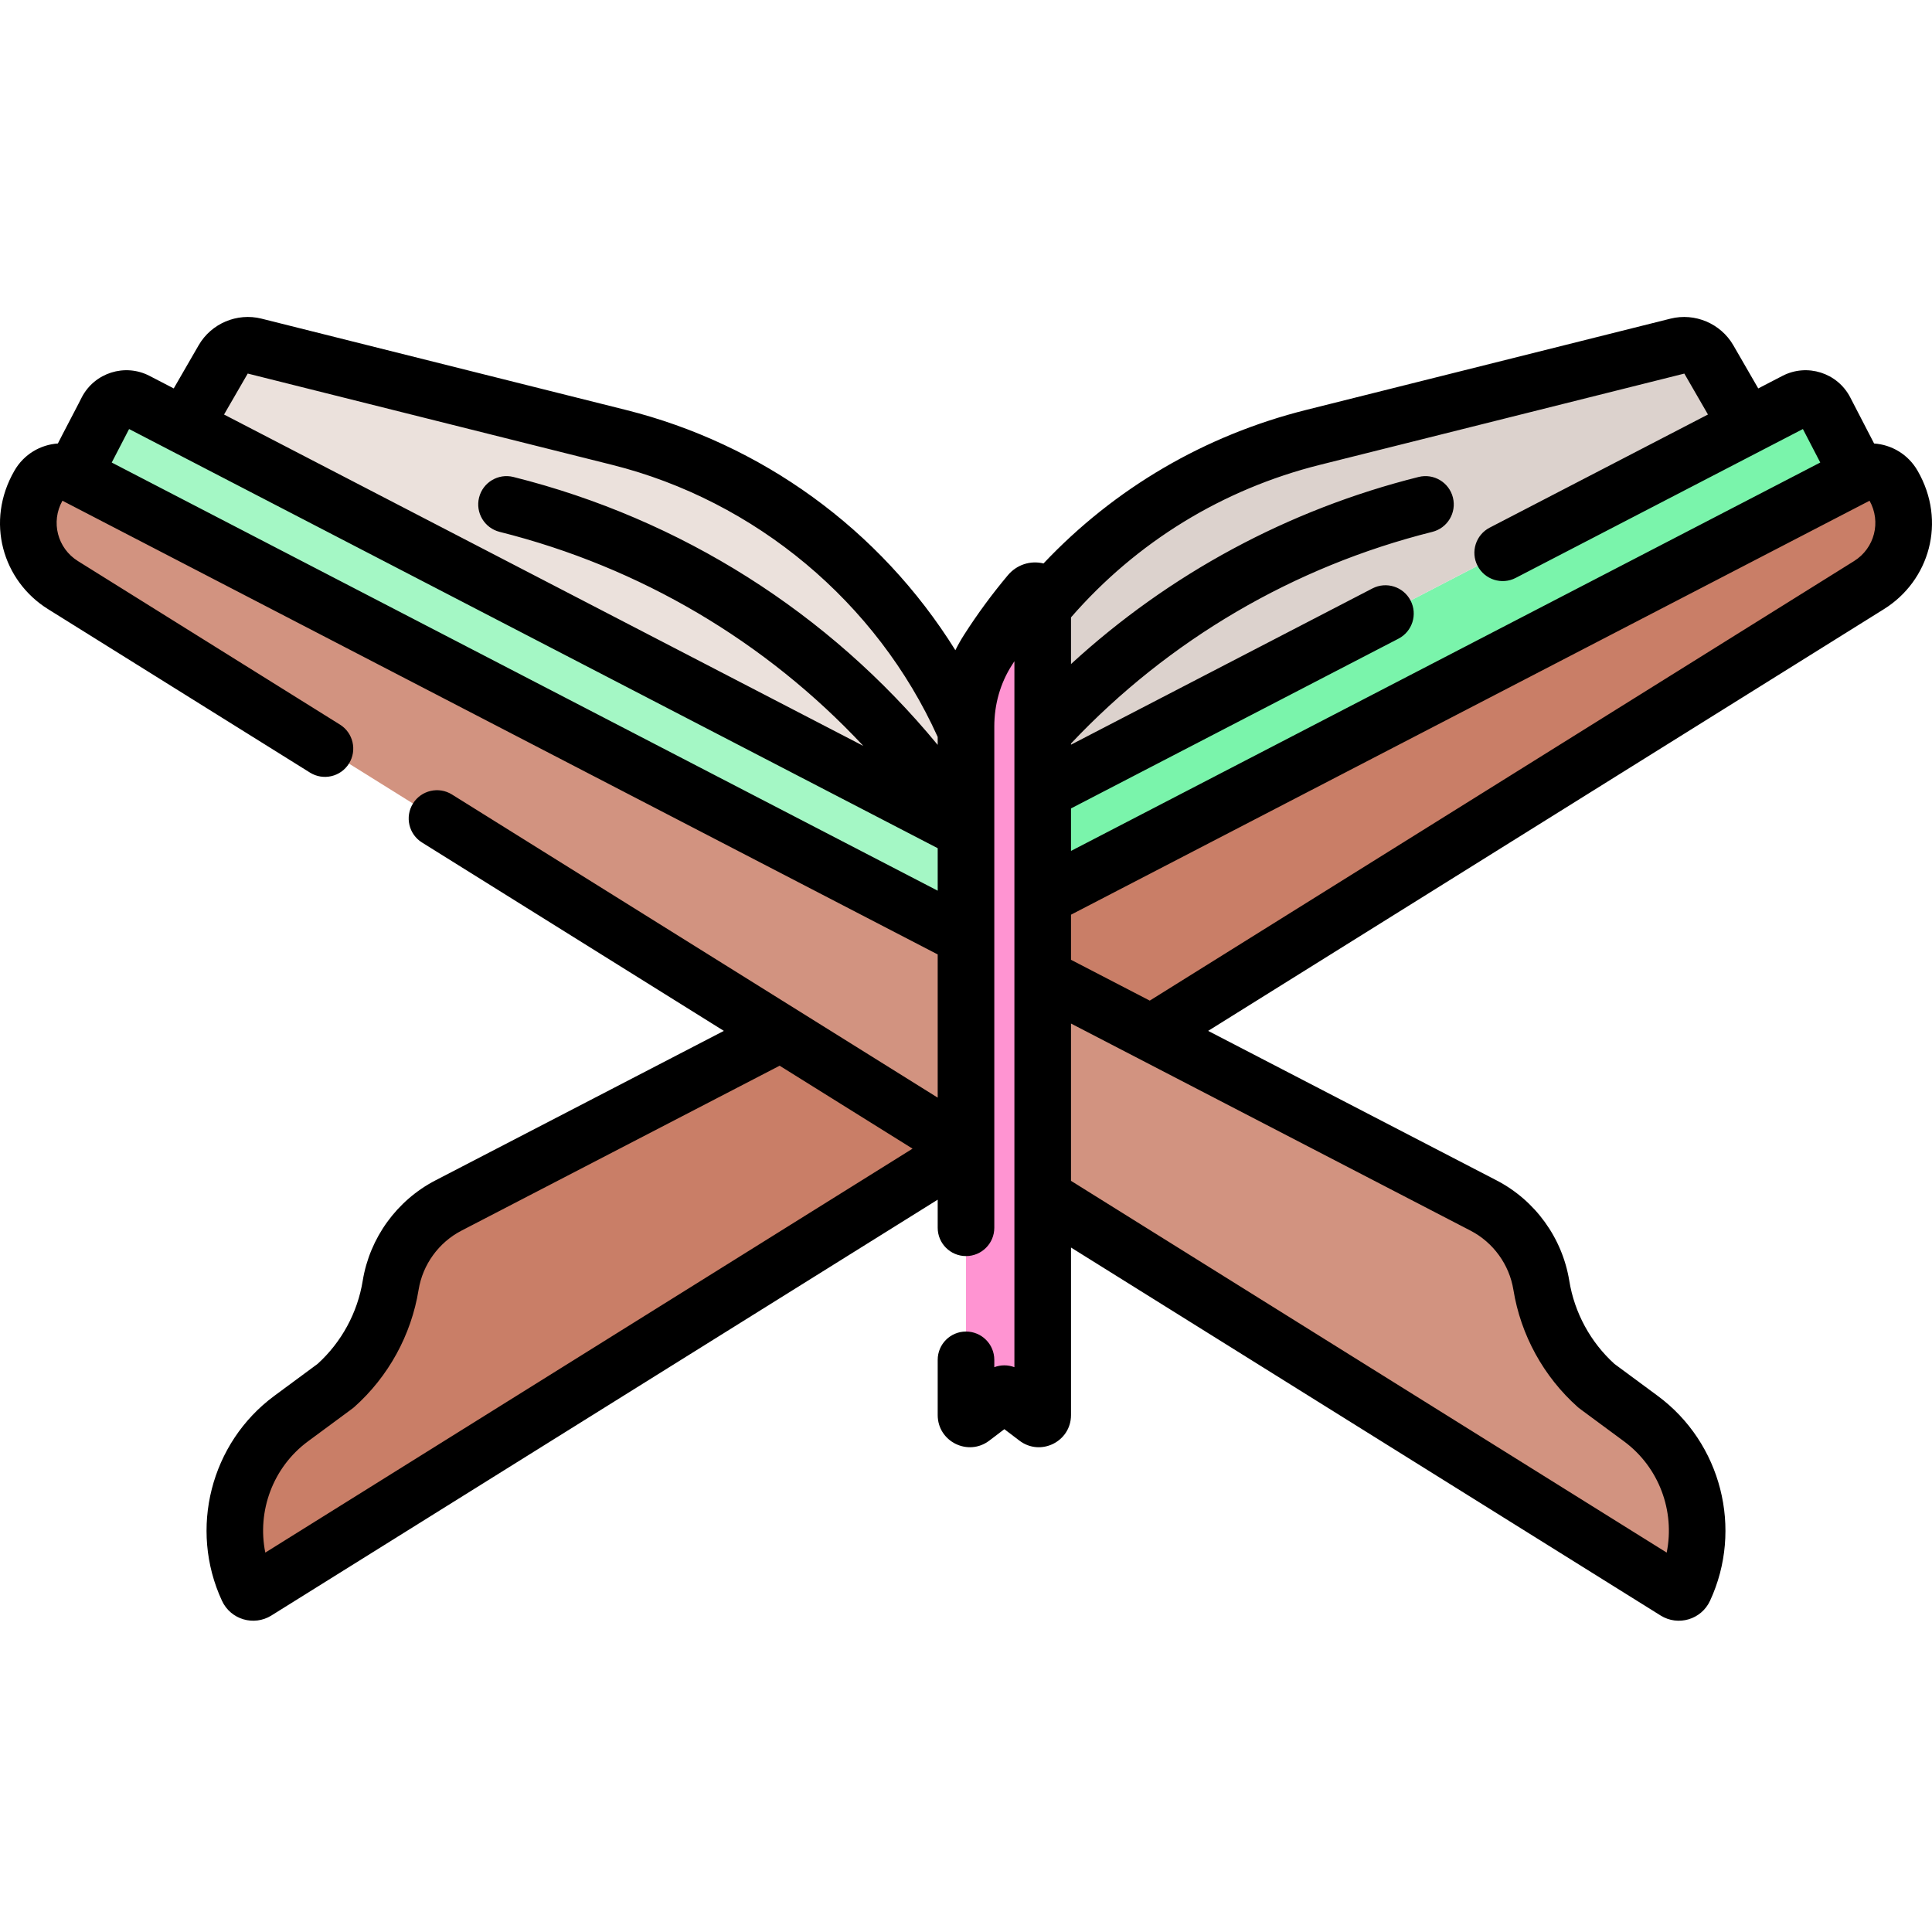 <svg height="511pt" viewBox="0 -83 511.999 511" width="511pt" xmlns="http://www.w3.org/2000/svg"><path d="m255.996 110.199v26.523l-207.043-107.328 10.184-17.641c1.68-2.906 5.082-4.348 8.34-3.531l96.559 24.191c41.047 10.285 75.012 39.012 91.961 77.785zm0 0" fill="#ebe1dc"/><path d="m255.996 164.879-231.336-119.922c-2.852-1.477-3.965-4.984-2.488-7.832l6.156-11.875c1.48-2.852 4.984-3.965 7.836-2.484l219.832 113.957zm0 0" fill="#a4f7c5"/><path d="m489.82 37.125-6.156-11.875c-1.477-2.852-4.984-3.965-7.832-2.484l-199.504 103.418v28.156l211.008-109.383c2.848-1.477 3.961-4.984 2.484-7.832zm0 0" fill="#7af4ab"/><path d="m255.996 220.906-188.051 117.363c-.82.512-1.906.191-2.312-.688-7.371-15.871-2.555-34.738 11.523-45.137l11.746-8.676c7.789-6.941 12.953-16.348 14.625-26.648 1.473-9.07 7.148-16.91 15.305-21.141l88.125-45.68zm245.863-175.602-.195-.34c-1.848-3.203-5.887-4.383-9.168-2.68l-216.168 112.055v21.078l28.711 14.883 190.27-118.742c8.898-5.559 11.797-17.168 6.551-26.254zm0 0" fill="#c97e67"/><path d="m255.996 220.906-239.309-149.348c-8.898-5.559-11.801-17.168-6.551-26.254l.195-.34c1.848-3.199 5.887-4.383 9.168-2.68l236.496 122.594zm178.844 71.539-11.746-8.676c-7.789-6.941-12.953-16.348-14.625-26.648-1.473-9.07-7.148-16.91-15.309-21.141l-116.836-60.562v58.176l167.727 104.676c.82.512 1.902.191 2.309-.688 7.375-15.871 2.559-34.742-11.52-45.137zm0 0" fill="#d29380"/><path d="m272.844 73.762c-3.992 4.75-7.676 9.762-11.016 14.988-3.863 6.043-5.832 13.102-5.832 20.27v182.488c0 .84.961 1.316 1.629.809l8.539-6.484 8.535 6.484c.668.508 1.629.031 1.629-.809v-216.461c0-1.836-2.301-2.691-3.484-1.285zm0 0" fill="#ff94d2"/><path d="m276.328 126.184 186.715-96.789-10.188-17.641c-1.676-2.906-5.082-4.348-8.336-3.531l-96.559 24.191c-28.348 7.102-53.312 23.004-71.633 44.934zm0 0" fill="#dcd2cd"/><path d="m508.16 41.215c-2.492-4.312-6.867-6.867-11.504-7.184-.148-.309-1.781-3.449-6.332-12.234-3.379-6.516-11.426-9.066-17.945-5.691l-6.426 3.332-6.602-11.434c-3.336-5.773-10.18-8.68-16.656-7.059l-96.559 24.191c-26.84 6.727-50.73 20.723-69.594 40.684-3.477-.844-7.09.32-9.441 3.117-4.188 4.988-8.09 10.293-11.594 15.773-.852 1.328-1.625 2.699-2.324 4.105-20.105-32.266-51.566-54.719-87.324-63.68l-96.562-24.191c-6.473-1.621-13.32 1.285-16.652 7.059l-6.602 11.434-6.43-3.332c-6.512-3.375-14.562-.824-17.941 5.691 0 .098-5.75 11.023-6.332 12.234-4.633.316-9.012 2.867-11.5 7.184-7.82 13.508-3.117 29.219 8.879 36.703l69.43 43.328c3.512 2.191 8.141 1.125 10.332-2.391 2.191-3.512 1.121-8.141-2.391-10.332l-69.43-43.328c-5.457-3.406-7.242-10.402-4.113-15.996l231.953 120.238v37.949c-.297-.184-116.496-72.703-128.723-80.336-3.512-2.191-8.141-1.121-10.332 2.391-2.191 3.516-1.121 8.141 2.391 10.332l79.992 49.922-76.441 39.625c-10.219 5.297-17.418 15.238-19.262 26.598-1.371 8.465-5.617 16.273-11.965 22.031l-11.457 8.461c-16.871 12.457-22.703 35.309-13.871 54.328 2.316 4.984 8.465 6.773 13.086 3.891l176.582-110.203v7.449c0 4.145 3.359 7.5 7.5 7.5 4.145 0 7.5-3.355 7.5-7.5 0-50.684 0-79.867 0-132.855 0-5.863 1.605-11.477 4.648-16.23.223-.355.453-.707.68-1.059v187.09c-1.715-.652-3.613-.652-5.328 0v-1.949c0-4.141-3.355-7.5-7.5-7.5-4.141 0-7.5 3.359-7.5 7.5v14.633c0 7.051 8.074 11.031 13.664 6.781l4-3.039 4 3.039c5.602 4.258 13.664.258 13.664-6.781v-44.395l156.254 97.52c4.645 2.898 10.781 1.07 13.086-3.891 8.832-19.023 3-41.871-13.871-54.328l-11.457-8.461c-6.348-5.758-10.594-13.57-11.965-22.031-1.844-11.359-9.043-21.301-19.258-26.598l-76.445-39.625 179.105-111.777c11.957-7.461 16.723-23.156 8.883-36.703zm-442.508-25.719 96.559 24.191c38.016 9.523 70.164 36.422 86.285 72.102v2.113c-28.801-34.977-68-59.867-112.438-71-4.02-1.008-8.094 1.434-9.098 5.449-1.008 4.02 1.434 8.09 5.449 9.098 37.266 9.336 70.566 29.078 96.379 56.723l-169.414-87.82zm-31.441 14.703c19.734 10.23 190.457 98.73 214.289 111.082v11.262l-218.891-113.465zm36.098 297.754c-2.23-10.969 2.004-22.609 11.301-29.477 12.422-9.172 11.906-8.77 12.281-9.105 9.047-8.062 15.098-19.09 17.039-31.051 1.086-6.695 5.332-12.559 11.352-15.68l84.328-43.715 35.223 21.98zm279.477-288.266 96.578-24.184 6.262 10.844-57.852 29.988c-3.676 1.906-5.113 6.434-3.207 10.109 1.906 3.676 6.434 5.113 10.109 3.207l76.109-39.453 4.602 8.875-198.562 102.93v-11.262l86.781-44.984c3.68-1.906 5.113-6.434 3.207-10.109-1.906-3.68-6.434-5.113-10.109-3.207l-79.879 41.406v-.309c25.965-27.516 59.012-46.883 95.758-56.09 4.02-1.008 6.461-5.078 5.453-9.098-1.008-4.02-5.078-6.457-9.098-5.449-34.555 8.656-66.07 25.668-92.113 49.582v-12.375c17.418-20.004 40.168-33.961 65.961-40.422zm51.281 218.633c1.938 11.961 7.992 22.988 17.039 31.051.375.336-.52-.344 12.277 9.105 9.301 6.867 13.531 18.508 11.305 29.477l-157.863-98.52v-41.684c161.961 83.953 79.414 41.168 105.887 54.887 6.023 3.125 10.27 8.988 11.355 15.684zm90.27-193.125-186.641 116.48c-7.93-4.109-13.184-6.832-20.871-10.82v-11.953c15.898-8.242 202-104.711 211.625-109.703 3.129 5.594 1.344 12.59-4.113 15.996zm0 0"/></svg>